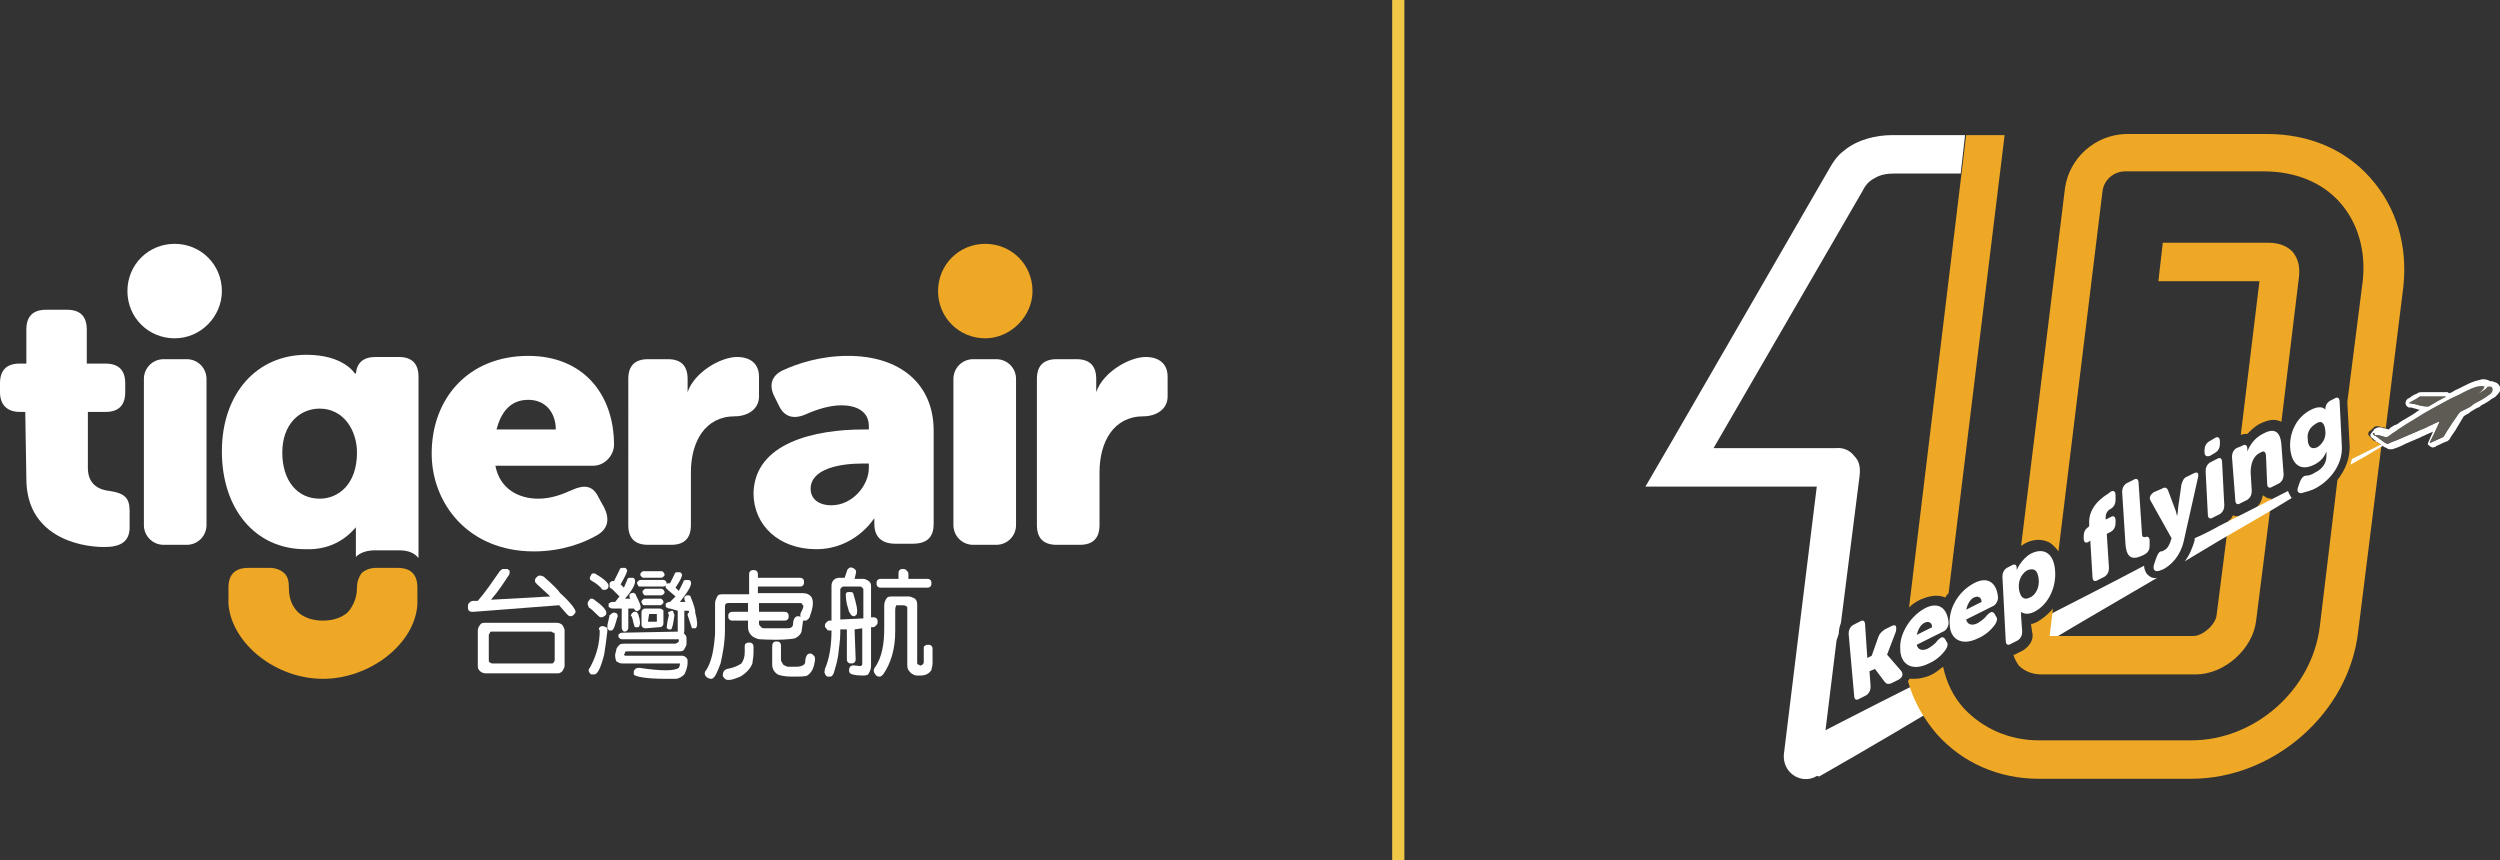 <?xml version="1.0" encoding="utf-8"?>
<!-- Generator: Adobe Illustrator 27.0.0, SVG Export Plug-In . SVG Version: 6.00 Build 0)  -->
<svg version="1.1" id="_圖層_2" xmlns="http://www.w3.org/2000/svg" xmlns:xlink="http://www.w3.org/1999/xlink" x="0px" y="0px"
	 viewBox="0 0 227.6 78.3" style="enable-background:new 0 0 227.6 78.3;" xml:space="preserve">
<rect x="0" y="0" width="227.6" height="78.3" fill="#333333" stroke="none"/>
<style type="text/css">
	.st0{fill:none;stroke:#F1C746;stroke-width:1.11;stroke-miterlimit:10;}
	.st1{fill:#FFFFFF;}
	.st2{fill:#EEA825;}
	.st3{fill:#5D5B54;}
</style>
<g id="_圖層_3">
	<g>
		<line class="st0" x1="127.3" y1="0" x2="127.3" y2="78.3"/>
		<g>
			<path class="st1" d="M99.8,35.7c0.6-1.8,3-3.2,4.5-3.2c1.2,0,2,0.6,2,1.8v1.8c0,1.2-1.1,1.8-2.2,1.8c-2.7,0-4,2.3-4,5.1v4.8
				c0,1.2-0.6,1.8-1.8,1.8h-2.1c-1.2,0-1.8-0.6-1.8-1.8V34.5c0-1.2,0.6-1.8,1.8-1.8H98c1.2,0,1.8,0.6,1.8,1.8L99.8,35.7L99.8,35.7z"
				/>
			<path class="st1" d="M62.6,35.7c0.6-1.8,3-3.2,4.5-3.2c1.2,0,2,0.6,2,1.8v1.8c0,1.2-1.1,1.8-2.2,1.8c-2.7,0-4,2.3-4,5.1v4.8
				c0,1.2-0.6,1.8-1.8,1.8H59c-1.2,0-1.8-0.6-1.8-1.8V34.5c0-1.2,0.6-1.8,1.8-1.8h1.8c1.2,0,1.8,0.6,1.8,1.8L62.6,35.7L62.6,35.7z"
				/>
			<path class="st2" d="M89.7,30.8c-2.4,0-4.3-1.9-4.3-4.3c0-2.4,1.9-4.3,4.3-4.3c2.4,0,4.3,1.9,4.3,4.3C94,28.8,92,30.8,89.7,30.8"
				/>
			<path class="st1" d="M15.9,30.8c-2.4,0-4.3-1.9-4.3-4.3c0-2.4,1.9-4.3,4.3-4.3c2.4,0,4.3,1.9,4.3,4.3
				C20.2,28.8,18.3,30.8,15.9,30.8"/>
			<path class="st1" d="M75.7,46c1.9,0,3.4-1.8,3.4-3.4v-0.4h-0.6c-2.1,0-4.7,0.5-4.7,2.3C73.8,45.4,74.5,46,75.7,46 M78.6,39.1h0.5
				v-0.3c0-1.4-1.2-1.9-2.5-1.9c-1.1,0-2.3,0.4-3.2,0.8c-1.1,0.5-2,0.3-2.5-0.8l-0.4-0.8c-0.5-1-0.3-1.9,0.8-2.4
				c1.3-0.6,3.4-1.3,5.9-1.3c4.8,0,7.8,2.6,7.8,6.8v8.5c0,1.2-0.6,1.8-1.9,1.8h-1.6c-1.2,0-1.9-0.6-1.9-1.8v-0.1c0-0.2,0-0.4,0-0.4
				l-0.1,0.1c0,0-1.7,2.7-5.2,2.7c-3.4,0-5.7-2.2-5.7-5.1C68.7,40.3,74.2,39.1,78.6,39.1"/>
			<path class="st1" d="M2.3,37.5H1.8c-1.1,0-1.8-0.6-1.8-1.8v-0.8c0-1.2,0.6-1.8,1.8-1.8h0.6V30c0-1.2,0.6-1.8,1.8-1.8h1.9
				c1.2,0,1.8,0.6,1.8,1.8v3.1h1.7c1.2,0,1.8,0.6,1.8,1.8v0.8c0,1.2-0.6,1.8-1.8,1.8H8v5.1c0,1.5,1,2,2,2.1c1.3,0.2,1.8,0.6,1.8,1.8
				v1.5c0,1.3-0.8,1.8-2.3,1.8c-2.5,0-7.1-1.1-7.1-6.2L2.3,37.5L2.3,37.5z"/>
			<path class="st1" d="M14.9,32.7H17c1,0,1.8,0.8,1.8,1.8v13.3c0,1-0.8,1.8-1.8,1.8h-2.1c-1,0-1.8-0.8-1.8-1.8V34.5
				C13.1,33.5,13.9,32.7,14.9,32.7z"/>
			<path class="st1" d="M88.6,32.7h2.1c1,0,1.8,0.8,1.8,1.8v13.3c0,1-0.8,1.8-1.8,1.8h-2.1c-1,0-1.8-0.8-1.8-1.8V34.5
				C86.8,33.5,87.6,32.7,88.6,32.7z"/>
			<path class="st1" d="M50.6,39.1c0-1.5-0.9-2.7-2.5-2.7c-1.7,0-2.5,1.2-2.9,2.7H50.6L50.6,39.1z M48.1,32.4c5,0,7.8,3.5,7.8,8.1
				c0,0.9-0.8,1.9-1.9,1.9h-8.9c0.4,2.1,2.1,3,3.9,3c1.2,0,2.2-0.4,3.1-0.8c1.1-0.5,1.9-0.4,2.4,0.7l0.5,0.9c0.5,1,0.4,1.9-0.6,2.5
				c-1.2,0.7-3.2,1.5-5.8,1.5c-6,0-9.3-4.4-9.3-8.9C39.3,36.2,42.7,32.4,48.1,32.4"/>
			<path class="st1" d="M29.1,45.4c-2,0-3.4-1.6-3.4-4.2c0-2.6,1.6-4,3.4-4c2.2,0,3.4,2,3.4,4C32.5,44.1,30.8,45.4,29.1,45.4
				 M32.4,48L32.4,48L32.4,48c0,0.8,0,1.8,0,2.7c0.4-0.4,1-0.6,1.8-0.6h2.1c0.8,0,1.4,0.2,1.8,0.7V34.3c0-1.2-0.6-1.8-1.8-1.8h-2.1
				c-1.1,0-1.7,0.5-1.8,1.5V34h-0.1c0,0-1-1.7-4.4-1.7c-4.5,0-7.7,3.5-7.7,8.8c0,5.2,3,8.9,7.6,8.9C30.4,50.1,31.8,48.7,32.4,48"/>
			<path class="st2" d="M38,54.1v-0.6c0-1.2-0.6-1.8-1.8-1.8h-2c-0.5,0-1,0.2-1.3,0.5c-0.2,0.3-0.4,0.7-0.4,1.3
				c0,1.1-0.5,1.9-0.9,2.3c-0.5,0.4-1.2,0.7-2.2,0.7c-1,0-1.7-0.3-2.2-0.7c-0.4-0.4-0.9-1-0.9-2.3c0-0.6-0.1-1-0.4-1.3
				c-0.3-0.3-0.8-0.5-1.3-0.5h-2c-1.2,0-1.8,0.6-1.8,1.8v0.7c0,0.1,0,0.1,0,0.8c0.3,3.6,4.3,6.8,8.6,6.8l0,0c4.3,0,8.4-3.2,8.6-6.8
				C38,54.9,38,54.5,38,54.1"/>
			<path class="st1" d="M44.8,57.5c-0.1,0-0.2,0-0.2,0.1c0,0.1-0.1,0.1-0.1,0.2v2.3c0,0.1,0,0.2,0.1,0.2c0,0,0.1,0.1,0.2,0.1h5.4
				c0.1,0,0.2,0,0.2-0.1c0.1-0.1,0.1-0.2,0.1-0.2v-2.3c0-0.1,0-0.2-0.1-0.2c-0.1,0-0.2-0.1-0.2-0.1L44.8,57.5L44.8,57.5z M44.2,61.3
				c-0.2,0-0.4-0.1-0.5-0.2c-0.2-0.2-0.2-0.3-0.2-0.5v-3.2c0-0.2,0.1-0.4,0.2-0.5c0.1-0.2,0.3-0.2,0.5-0.2h6.5
				c0.2,0,0.4,0.1,0.5,0.2c0.1,0.2,0.2,0.3,0.2,0.5v3.2c0,0.2-0.1,0.3-0.2,0.5c-0.2,0.2-0.3,0.2-0.5,0.2H44.2z M43.1,55.7
				c-0.2,0-0.3,0-0.4-0.1c-0.1-0.1-0.1-0.2-0.1-0.3c0-0.2,0-0.3,0.1-0.4c0.1-0.1,0.2-0.2,0.4-0.2h0.4c0.7-0.8,1.3-1.7,2-2.7
				c0.1-0.1,0.2-0.2,0.3-0.2c0.1,0,0.2,0,0.4,0c0.1,0.1,0.2,0.1,0.2,0.2c0,0.1,0,0.3-0.1,0.4c-0.4,0.6-0.9,1.4-1.6,2.2l5.4-0.3
				l-1.2-1.1c-0.1-0.1-0.2-0.2-0.2-0.3c0-0.1,0-0.2,0.1-0.3c0.1-0.1,0.2-0.2,0.3-0.2c0.1,0,0.2,0,0.4,0.1c0.8,0.7,1.3,1.2,1.5,1.5
				c1,0.9,1.4,1.5,1.4,1.7c0,0.1-0.1,0.2-0.2,0.3c-0.1,0.1-0.2,0.1-0.3,0.1c-0.1,0-0.2-0.1-0.3-0.2l-0.7-0.8L43.1,55.7L43.1,55.7z"
				/>
			<path class="st1" d="M62.7,55.8c0-0.1,0.1-0.1,0.2-0.2c0.1,0,0.2,0,0.2,0c0.1,0,0.1,0.1,0.2,0.2c0.2,0.7,0.2,1.2,0.1,1.3
				c0,0.1-0.1,0.1-0.2,0.1c-0.1,0-0.2,0-0.2,0l0,0L62.6,56C62.6,55.9,62.6,55.8,62.7,55.8 M60.9,55.7c0.1,0,0.2-0.1,0.2-0.1
				c0.1,0,0.2,0,0.2,0.1s0.1,0.2,0.1,0.3c-0.1,0.8-0.2,1.2-0.3,1.3c-0.1,0-0.2,0-0.2,0c-0.1,0-0.1-0.1-0.2-0.1v0c0,0,0-0.5,0.2-1.2
				C60.8,55.8,60.8,55.7,60.9,55.7 M61,55.4c-0.1,0-0.2,0-0.3-0.1c-0.1,0-0.1-0.1-0.1-0.2c0-0.1,0-0.2,0.1-0.2
				c0.1-0.1,0.2-0.1,0.3-0.1H61l0.5-0.5l-0.7-0.6c-0.1-0.1-0.2-0.2-0.2-0.2c0-0.1,0-0.2,0-0.2c0-0.1,0.1-0.1,0.2-0.2
				c0.1,0,0.2,0,0.2,0l0.4-0.8c0-0.1,0.1-0.2,0.2-0.2c0.1,0,0.2,0,0.3,0c0.1,0,0.1,0.1,0.2,0.2c0,0.2-0.2,0.6-0.6,1.2l0.3,0.3
				l0.4-0.8c0-0.1,0.1-0.2,0.2-0.2c0.1,0,0.2,0,0.3,0c0.1,0,0.2,0.1,0.2,0.2c0.1,0.3-0.3,0.9-1,1.8l0.5,0c-0.1-0.2-0.1-0.3-0.1-0.4
				c0-0.1,0.1-0.1,0.2-0.2c0.1,0,0.2,0,0.2,0c0.1,0,0.2,0.1,0.2,0.2l0,0c0.3,0.7,0.4,1.2,0.4,1.3c0,0.1-0.1,0.1-0.2,0.2
				c-0.1,0-0.2,0-0.2,0c-0.1,0-0.2-0.2-0.2-0.3l-0.4,0v1.8c0,0.1,0,0.2-0.1,0.3c-0.1,0.1-0.2,0.1-0.2,0.1s-0.2,0-0.2-0.1
				c-0.1-0.1-0.1-0.2-0.1-0.3v-1.8L61,55.4L61,55.4z M59.1,55.9L59.1,55.9L59.1,55.9L59,56.5l0,0.1l0.1,0h0.6l0.1,0l0-0.1V56l0-0.1
				l-0.1,0H59.1z M60.1,54.5c0.1,0,0.1,0,0.2,0.1c0,0,0.1,0.1,0.1,0.2c0,0.1,0,0.1-0.1,0.2c0,0-0.1,0.1-0.2,0.1h-1.4
				c-0.1,0-0.2,0-0.2-0.1c0,0-0.1-0.1-0.1-0.2c0-0.1,0-0.1,0.1-0.2c0,0,0.1-0.1,0.2-0.1C58.8,54.5,60.1,54.5,60.1,54.5z M60.2,53.6
				c0.1,0,0.1,0,0.2,0.1c0,0,0.1,0.1,0.1,0.2c0,0.1,0,0.1-0.1,0.2c0,0-0.1,0.1-0.2,0.1h-1.4c-0.1,0-0.2,0-0.2-0.1
				c0,0-0.1-0.1-0.1-0.2c0-0.1,0-0.1,0.1-0.2c0,0,0.1-0.1,0.2-0.1C58.8,53.6,60.2,53.6,60.2,53.6z M58.8,57.2c-0.1,0-0.2,0-0.3-0.1
				c-0.1-0.1-0.1-0.2-0.1-0.3v-1c0-0.1,0-0.2,0.1-0.3c0.1-0.1,0.2-0.1,0.3-0.1H60c0.1,0,0.2,0,0.3,0.1c0.1,0,0.1,0.1,0.1,0.2v1
				c0,0.1,0,0.2-0.1,0.3c-0.1,0.1-0.2,0.1-0.3,0.1L58.8,57.2L58.8,57.2z M60.2,52c0.1,0,0.1,0,0.2,0.1c0,0,0.1,0.1,0.1,0.2
				c0,0.1,0,0.1-0.1,0.2c0,0-0.1,0.1-0.2,0.1h-1.6c-0.1,0-0.1,0-0.2-0.1s-0.1-0.1-0.1-0.2c0-0.1,0-0.1,0.1-0.2s0.1-0.1,0.2-0.1
				C58.6,52,60.2,52,60.2,52z M60.4,52.8c0.1,0,0.1,0,0.2,0.1c0,0,0.1,0.1,0.1,0.2c0,0.1,0,0.1-0.1,0.2c0,0-0.1,0.1-0.2,0.1h-2.1
				c-0.1,0-0.2,0-0.2-0.1c0,0-0.1-0.1-0.1-0.2c0-0.1,0-0.1,0.1-0.2c0,0,0.1-0.1,0.2-0.1L60.4,52.8L60.4,52.8z M57.5,55.9
				c0-0.1,0.1-0.1,0.2-0.2c0.1,0,0.2,0,0.2,0c0.1,0,0.1,0.1,0.2,0.2c0.2,0.6,0.2,0.9,0.1,1.1c0,0.1-0.1,0.1-0.2,0.1
				c-0.1,0-0.2,0-0.2,0c0,0-0.1-0.2-0.2-0.7l-0.1-0.3C57.4,56.1,57.4,56,57.5,55.9 M61.9,57.5c0.2,0,0.3,0.1,0.4,0.2
				s0.2,0.2,0.2,0.4v0.5c0,0.2-0.1,0.3-0.2,0.5c-0.1,0.2-0.3,0.2-0.5,0.2h-4.7c-0.1,0-0.2,0-0.2,0.1c0,0.1-0.1,0.2-0.1,0.2v-0.1
				l0,0.1l0.1,0.1h5.2c0.2,0,0.3,0.1,0.4,0.2c0.1,0.1,0.1,0.2,0.1,0.4c0,0.5-0.2,0.9-0.3,1.1c-0.2,0.2-0.5,0.4-0.8,0.4l-0.9,0
				c-1.8,0-2.8-0.2-2.9-0.4c0-0.1,0-0.2,0-0.3c0.1-0.2,0.2-0.3,0.5-0.3c2,0.3,3.2,0.3,3.6,0c0,0,0.1-0.2,0.1-0.3l0-0.1l-0.1,0h-5.2
				c-0.2,0-0.3-0.1-0.5-0.2C56,59.9,56,59.7,56,59.6l0.1-0.4c0-0.2,0.2-0.4,0.3-0.5c0.1-0.1,0.3-0.1,0.5-0.1h4.6l0.2-0.1l0.1-0.1
				v-0.1l0-0.1l-0.1,0h-5c-0.1,0-0.2,0-0.3-0.1c-0.1-0.1-0.1-0.1-0.1-0.2c0-0.1,0-0.2,0.1-0.2c0.1-0.1,0.2-0.1,0.3-0.1L61.9,57.5
				L61.9,57.5z M55.8,55.4c-0.1,0-0.2,0-0.3-0.1c-0.1,0-0.1-0.1-0.1-0.2c0-0.1,0-0.2,0.1-0.2c0.1-0.1,0.2-0.1,0.3-0.1H56l0.4-0.5
				c-0.2-0.2-0.5-0.5-0.7-0.7c-0.1,0-0.2-0.1-0.2-0.2c0-0.1,0-0.2,0-0.3c0-0.1,0.1-0.1,0.2-0.2c0.1,0,0.2,0,0.2,0l0.5-1
				c0-0.1,0.1-0.2,0.2-0.2c0.1,0,0.2,0,0.3,0c0.1,0,0.1,0.1,0.2,0.2c0,0.2-0.2,0.6-0.6,1.3l0.3,0.3l0.3-0.7c0-0.1,0.1-0.2,0.2-0.2
				c0.1,0,0.2,0,0.3,0c0.1,0,0.2,0.1,0.2,0.2c0.1,0.3-0.2,0.9-0.9,1.7l0.5,0c-0.1-0.1-0.1-0.2-0.1-0.3c0-0.1,0.1-0.2,0.2-0.2
				c0.1,0,0.2-0.1,0.2,0c0.1,0,0.2,0.1,0.2,0.2c0.3,0.6,0.5,1,0.4,1.2c0,0.1-0.1,0.1-0.2,0.2s-0.2,0-0.2,0c-0.1,0-0.1-0.1-0.2-0.2v0
				l-0.5,0v1.7c0,0.1,0,0.2-0.1,0.3c-0.1,0.1-0.2,0.1-0.2,0.1s-0.2,0-0.2-0.1c-0.1-0.1-0.1-0.2-0.1-0.3v-1.7
				C56.6,55.4,55.8,55.4,55.8,55.4z M55.8,55.8c0.1,0,0.1-0.1,0.2,0c0.1,0,0.2,0.1,0.2,0.1c0,0.1,0.1,0.2,0,0.3
				c-0.2,0.7-0.3,1.1-0.5,1.2c-0.1,0-0.2,0-0.2,0c-0.1,0-0.1-0.1-0.2-0.2c0-0.1,0-0.2,0-0.3l0.2-0.9C55.7,55.9,55.7,55.8,55.8,55.8
				 M53.7,52.7c0-0.1,0-0.2,0.1-0.3c0-0.1,0.1-0.2,0.2-0.2c0.1,0,0.2,0,0.3,0.1c0.7,0.4,1.1,0.8,1.1,1c0,0.1,0,0.2-0.1,0.3
				c-0.1,0.1-0.2,0.1-0.3,0.1s-0.2,0-0.3-0.2c-0.3-0.3-0.6-0.5-0.8-0.6C53.8,52.8,53.7,52.8,53.7,52.7 M53.5,55c0-0.1,0-0.2,0.1-0.3
				c0.1-0.1,0.1-0.2,0.2-0.2c0.1,0,0.2,0,0.3,0.1c0.7,0.5,1.1,0.9,1.1,1.2c0,0.1,0,0.2-0.2,0.3c-0.1,0.1-0.2,0.1-0.3,0.1
				s-0.2-0.1-0.3-0.2c-0.3-0.3-0.6-0.6-0.8-0.7C53.6,55.2,53.5,55.1,53.5,55 M54.6,57.1c0.1-0.1,0.2-0.1,0.3-0.1
				c0.1,0,0.2,0.1,0.3,0.1c0.1,0.1,0.1,0.2,0.1,0.3c-0.1,0.9-0.2,1.6-0.3,2.2c-0.3,1.2-0.6,1.8-0.9,1.8c-0.1,0-0.2,0-0.3,0
				c-0.2-0.2-0.3-0.4-0.1-0.6c0.6-1.1,0.9-2.2,0.9-3.4C54.5,57.3,54.5,57.2,54.6,57.1"/>
			<path class="st1" d="M70.4,58.5c0.1-0.1,0.2-0.1,0.3-0.1c0.1,0,0.2,0,0.3,0.1c0.1,0.1,0.1,0.2,0.1,0.4v1.2c0,0.1,0.1,0.2,0.2,0.4
				c0.1,0.1,0.2,0.1,0.4,0.2h0.8c0.5,0,0.8-0.2,0.8-0.4c0-0.3,0.1-0.6,0.2-0.7c0.1-0.1,0.2-0.1,0.3-0.1c0.1,0,0.2,0.1,0.3,0.2
				c0.1,0.1,0.1,0.2,0.1,0.4l-0.1,0.5c-0.1,0.4-0.3,0.7-0.6,0.9c-0.2,0.1-0.7,0.1-1.4,0.1c-0.6,0-1.1-0.1-1.3-0.2
				c-0.3-0.2-0.5-0.5-0.5-0.9v-1.5C70.3,58.8,70.3,58.6,70.4,58.5 M67.9,58.6c0.1-0.1,0.2-0.1,0.3-0.1c0.1,0,0.2,0,0.3,0.1
				c0.1,0.1,0.1,0.2,0.1,0.4v0.4c0,0.5-0.1,0.8-0.1,1c-0.2,0.5-0.6,0.9-1.1,1.2c-0.7,0.3-1.2,0.4-1.4,0.2c-0.1-0.1-0.2-0.2-0.2-0.3
				c0-0.3,0.1-0.5,0.4-0.6c0.6-0.1,1-0.3,1.3-0.5c0.2-0.3,0.3-0.6,0.3-1v-0.4C67.8,58.8,67.8,58.6,67.9,58.6 M69.1,56.8
				c0,0.1,0.1,0.2,0.2,0.3c0.1,0.1,0.2,0.1,0.3,0.1h2.1c0.4,0,0.5-0.2,0.5-0.4c0-0.3,0.1-0.5,0.2-0.6c0.1-0.1,0.2-0.1,0.3-0.1
				c0.1,0,0.2,0.1,0.3,0.1c0.1,0.1,0.1,0.2,0.1,0.4L73,57.3c0,0.3-0.2,0.6-0.6,0.8c-0.3,0.1-1.4,0.2-3.2,0.1c-0.2,0-0.4-0.1-0.6-0.2
				c-0.3-0.2-0.5-0.5-0.5-0.9v-0.6h-1.4c-0.1,0-0.2,0-0.3-0.1c-0.1-0.1-0.1-0.2-0.1-0.3c0-0.1,0-0.2,0.1-0.3
				c0.1-0.1,0.2-0.1,0.3-0.1h1.4v-0.8h-1.8c-0.2,0-0.3,0.1-0.3,0.3v2.1c0,1.2-0.2,2.2-0.4,3.1c-0.3,0.8-0.5,1.3-0.8,1.4
				c-0.1,0-0.2,0-0.4-0.1c-0.3-0.2-0.3-0.5-0.1-0.7c0.5-0.8,0.7-1.9,0.8-3.3v-2.8c0-0.2,0.1-0.4,0.2-0.6c0.1-0.2,0.3-0.2,0.6-0.2
				h2.3v-1.7c0-0.2,0-0.3,0.1-0.4c0.1-0.1,0.2-0.1,0.3-0.1c0.1,0,0.2,0,0.3,0.1c0.1,0.1,0.1,0.2,0.1,0.4v0.2h3.8
				c0.1,0,0.2,0,0.3,0.1c0.1,0.1,0.1,0.2,0.1,0.3c0,0.1,0,0.2-0.1,0.3c-0.1,0.1-0.2,0.1-0.3,0.1h-3.8V54h4.1c0.3,0,0.6,0.1,0.8,0.4
				c0.2,0.4,0.1,1-0.2,1.8c-0.1,0.2-0.2,0.2-0.3,0.3c-0.1,0-0.2,0-0.3,0c-0.2-0.2-0.3-0.4-0.2-0.7c0.2-0.4,0.3-0.6,0.2-0.7
				c-0.1-0.1-0.1-0.2-0.2-0.2h-3.8v0.8h2.3c0.1,0,0.2,0,0.3,0.1c0.1,0.1,0.1,0.2,0.1,0.3s0,0.2-0.1,0.3c-0.1,0.1-0.2,0.1-0.3,0.1
				h-2.3L69.1,56.8L69.1,56.8z"/>
			<path class="st1" d="M81.8,52.2c0-0.1,0-0.2,0.1-0.3c0.1-0.1,0.2-0.1,0.3-0.1c0.1,0,0.2,0,0.3,0.1c0.1,0.1,0.2,0.2,0.2,0.3v0.5
				h1.7c0.1,0,0.2,0,0.3,0.1c0.1,0.1,0.1,0.2,0.1,0.3c0,0.1,0,0.2-0.1,0.3c-0.1,0.1-0.2,0.1-0.3,0.1h-4.2c-0.1,0-0.2,0-0.3-0.1
				s-0.1-0.2-0.1-0.3s0-0.2,0.1-0.3c0.1-0.1,0.2-0.1,0.3-0.1h1.6L81.8,52.2L81.8,52.2z M81.5,55.5v2c0,1.6-0.4,2.9-1.1,3.9
				c-0.1,0.1-0.2,0.2-0.3,0.2c-0.1,0-0.3,0-0.4-0.2c-0.2-0.2-0.2-0.5,0-0.7c0.6-0.9,0.8-2.1,0.8-3.5v-2.1c0-0.2,0.1-0.5,0.2-0.6
				c0.1-0.2,0.3-0.2,0.7-0.2h1.3c0.2,0,0.4,0.1,0.6,0.2c0.2,0.2,0.2,0.4,0.2,0.6v5.2c0,0.1,0,0.2,0.1,0.2c0.1,0,0.1,0.1,0.2,0.1
				l0.2-0.1c0.1-0.1,0.1-0.2,0.1-0.2v-1.2c0-0.2,0-0.3,0.1-0.3c0.1-0.1,0.2-0.1,0.3-0.1s0.2,0,0.3,0.1c0.1,0.1,0.1,0.2,0.1,0.3v1.3
				c0,0.2-0.1,0.5-0.1,0.6c-0.2,0.3-0.5,0.5-1,0.5h-0.3c-0.3,0-0.6-0.2-0.8-0.5c-0.1-0.2-0.1-0.3-0.1-0.5v-5.1c0-0.1,0-0.2-0.1-0.2
				c-0.1-0.1-0.2-0.1-0.3-0.1h-0.6C81.6,55.1,81.5,55.3,81.5,55.5 M77,54.1c0-0.1,0.1-0.2,0.2-0.2c0.1,0,0.2,0,0.3,0
				c0.1,0,0.2,0.1,0.2,0.2c0.3,1,0.4,1.5,0.3,1.8C78,56,77.9,56,77.8,56.1c-0.1,0-0.2,0-0.3-0.1c-0.1-0.1-0.1-0.2-0.2-0.3L77.1,55
				C77,54.5,77,54.2,77,54.1 M78.6,56.3v-2.6c0-0.1,0-0.1-0.1-0.2s-0.1-0.1-0.2-0.1h-1.5c-0.1,0-0.1,0-0.2,0.1s-0.1,0.1-0.1,0.2v2.7
				L78.6,56.3L78.6,56.3z M77.9,60c0,0.1,0,0.2-0.1,0.3c-0.1,0.1-0.2,0.1-0.3,0.1c-0.1,0-0.2,0-0.3-0.1c-0.1-0.1-0.1-0.2-0.1-0.3
				v-2.7l-0.6,0v0.3c0,0.6-0.1,1.3-0.2,2.1c-0.1,0.7-0.3,1.2-0.4,1.6c-0.1,0.2-0.2,0.3-0.3,0.3c-0.1,0-0.2,0-0.3,0
				c-0.1-0.1-0.2-0.2-0.2-0.3c-0.1-0.1,0-0.2,0-0.4c0.4-0.9,0.6-2.1,0.6-3.5h-0.1c-0.2,0-0.3,0-0.3-0.1c-0.1-0.1-0.2-0.2-0.2-0.3
				c0-0.1,0-0.2,0.1-0.3c0.1-0.1,0.2-0.2,0.3-0.2h0.2v-3.2c0-0.2,0.1-0.4,0.2-0.5s0.3-0.2,0.5-0.2h0.5l0.2-0.6
				c0-0.1,0.1-0.2,0.2-0.3c0.1,0,0.2-0.1,0.3,0c0.1,0,0.2,0.1,0.3,0.2c0.1,0.1,0,0.4-0.1,0.8h0.8c0.2,0,0.3,0.1,0.5,0.2
				c0.2,0.2,0.2,0.3,0.2,0.5v2.8h0.2c0.1,0,0.2,0,0.3,0.1c0.1,0.1,0.1,0.2,0.1,0.3c0,0.1,0,0.2-0.1,0.3c-0.1,0.1-0.2,0.2-0.3,0.2
				l-0.2,0v3.5c0,0.3-0.1,0.5-0.2,0.7c-0.1,0.2-0.3,0.2-0.6,0.2c-0.6,0-1-0.1-1.1-0.2c-0.1-0.1-0.1-0.2-0.1-0.3
				c0-0.3,0.2-0.5,0.6-0.4c0.3,0,0.4,0.1,0.5,0c0.1,0,0.1-0.1,0.1-0.2v-3.2l-0.7,0.1L77.9,60L77.9,60z"/>
		</g>
		<g>
			<g>
				<path class="st1" d="M227.2,34.8C227.2,34.8,227.1,34.8,227.2,34.8l-0.1,0c-0.1-0.1-0.3-0.1-0.4-0.1c-0.1,0-0.1-0.1-0.2-0.1
					c-0.3-0.1-0.5-0.1-0.8,0c-0.5,0.1-0.9,0.3-1.3,0.5l-0.6,0.3c-0.3,0.1-0.5,0.3-0.8,0.4c-0.1,0-0.1-0.1-0.2-0.1h0c0,0-0.1,0-0.1,0
					h-0.3c-0.6,0-1.3,0-1.9,0c-0.1,0-0.3,0-0.4,0.1c-0.2,0.1-0.5,0.2-0.7,0.4l-0.2,0.1c-0.1,0.1-0.2,0.2-0.2,0.4v0
					c0,0.2,0.1,0.3,0.3,0.4l0.2,0c0.1,0,0.3,0.1,0.4,0.1l0.3,0.1c0,0,0.1,0,0.1,0c-0.1,0.1-0.2,0.1-0.3,0.2
					c-0.4,0.3-0.8,0.5-1.3,0.8l-0.3,0.2c-0.1,0.1-0.3,0.2-0.4,0.2c-0.1,0.1-0.2,0.1-0.3,0.2c0,0-0.1,0-0.1,0.1c0,0-0.1,0-0.1,0.1
					c-0.1,0-0.3-0.1-0.4-0.1c-0.1,0-0.3-0.1-0.4-0.1c-0.1,0-0.3,0-0.4,0.1c-0.1,0-0.2,0.1-0.2,0.2c0,0-0.1,0-0.1,0.1
					c-0.1,0.1-0.2,0.2-0.2,0.3s0.1,0.3,0.2,0.3l0.1,0.1c0.1,0.1,0.2,0.1,0.2,0.2l0.2,0.1c0.3,0.2,0.5,0.4,0.8,0.5
					c0.1,0.1,0.2,0.1,0.3,0.1c0.1,0,0.1,0,0.2,0c0.3-0.1,0.6-0.2,0.8-0.3l0.4-0.2c0.5-0.2,0.9-0.4,1.4-0.6c0.1-0.1,0.3-0.1,0.4-0.2
					c0.2-0.1,0.5-0.2,0.7-0.3c0,0,0,0,0,0l-0.4,0.9c-0.1,0.2-0.1,0.3,0.1,0.4c0.1,0.1,0.3,0.2,0.4,0.1h0c0,0,0.1,0,0.1,0l0.1-0.1
					c0.3-0.1,0.6-0.3,0.9-0.4c0.1,0,0.2-0.1,0.3-0.2c0.2-0.4,0.5-0.7,0.7-1.1c0.2-0.3,0.4-0.7,0.6-1c0.1-0.1,0.2-0.1,0.3-0.2
					c0.1,0,0.2-0.1,0.3-0.2c0.2-0.1,0.3-0.2,0.5-0.3l0.2-0.1c0.1,0,0.2-0.1,0.3-0.2c0.2-0.1,0.4-0.2,0.7-0.4
					c0.2-0.2,0.5-0.3,0.6-0.4c0.1-0.1,0.3-0.3,0.4-0.5C227.7,35.4,227.6,35,227.2,34.8L227.2,34.8z"/>
				<g>
					<path class="st3" d="M216,39.5c0.1,0.1,0.2,0.2,0.3,0.2c0.3,0.2,0.6,0.5,1,0.7c0,0,0.1,0,0.1,0c0.4-0.2,0.8-0.3,1.2-0.5
						c0.5-0.2,0.9-0.4,1.4-0.6c0.4-0.2,0.8-0.3,1.1-0.5c0.3-0.1,0.6-0.3,0.9-0.4c0,0,0.1,0,0.1,0c-0.3,0.7-0.6,1.3-0.9,1.9
						c0.1,0,0.1,0,0.1,0c0.4-0.2,0.7-0.3,1.1-0.5c0,0,0.1-0.1,0.1-0.1c0.4-0.7,0.9-1.4,1.3-2.1c0,0,0.1-0.1,0.1-0.1
						c0.2-0.1,0.4-0.2,0.6-0.3s0.4-0.2,0.6-0.4c0.3-0.2,0.6-0.3,0.9-0.5c0.2-0.1,0.4-0.3,0.6-0.4c0.1-0.1,0.2-0.2,0.2-0.3
						c0.1-0.2,0-0.3-0.1-0.4c0,0-0.1,0-0.1,0c-0.1,0-0.2,0-0.2,0.1c-0.2,0.2-0.4,0.3-0.7,0.5c-0.1,0-0.2,0.1-0.2,0.1
						c0.2-0.2,0.5-0.4,0.6-0.7c-0.2-0.1-0.4,0-0.6,0c-0.4,0.1-0.8,0.3-1.2,0.5c-0.5,0.3-1.1,0.5-1.6,0.8c-0.9,0.5-1.9,1-2.8,1.6
						c-0.5,0.3-1,0.6-1.6,1c-0.2,0.2-0.5,0.3-0.7,0.5c-0.1,0.1-0.2,0.1-0.3,0.2c-0.1,0-0.1,0-0.2,0c-0.3-0.1-0.6-0.2-0.9-0.2
						c0,0-0.1,0-0.1,0C216.2,39.3,216.1,39.4,216,39.5L216,39.5z"/>
					<path class="st3" d="M219.3,36.7c0.2,0,0.4,0.1,0.6,0.1c0.3,0.1,0.7,0.2,1,0.2c0.1,0,0.1,0,0.2,0c0.5-0.3,1-0.6,1.6-0.9
						c0,0,0,0,0.1,0c-0.1,0-0.1,0-0.1,0c-0.8,0-1.5,0-2.2,0c-0.1,0-0.1,0-0.2,0C219.9,36.4,219.6,36.5,219.3,36.7
						C219.3,36.7,219.3,36.7,219.3,36.7L219.3,36.7z"/>
				</g>
			</g>
			<g>
				<path class="st1" d="M195.5,52.3c-0.1-0.1-0.3-0.4-0.3-0.8c-3,1.6-6,3.1-8.9,4.6c-0.1,0.1-0.2,0.2-0.3,0.2
					c0.1,0.8,0.2,1.5,0.2,2.3c3.3-2,6.8-4,10.2-6C196,52.7,195.7,52.5,195.5,52.3L195.5,52.3z"/>
				<path class="st1" d="M164.8,67.2c0,0-1.9,2.4,0.8,3.5c0,0,4.6-2.6,11.1-6.5c-0.5-0.9-0.8-1.5-1.3-2.4
					C169.2,64.9,164.8,67.2,164.8,67.2z"/>
				<path class="st2" d="M184.2,59.2l-0.6,0.3c-0.1,0.1-0.2,0.1-0.3,0.1c0.1,0.4,0.3,0.7,0.5,1c0.5,0.5,1.2,0.8,2.1,0.8h14
					c2.6,0,5.2-2.3,5.5-4.9l1.4-11.1c-0.3,0-0.5-0.1-0.6-0.2c-0.1,0-0.1-0.1-0.2-0.1c-0.1,0.6-0.4,1.1-1,1.4l-0.6,0.3
					c-0.3,0.1-0.5,0.2-0.7,0.2c-0.1,0-0.3,0-0.4-0.1c-0.1,0.2-0.2,0.4-0.4,0.5l-1.1,8.6c-0.1,0.9-1.3,1.9-2.1,1.9h-13.1l0.3-2.5
					c-0.4,0.5-0.9,0.9-1.4,1.2c-0.2,0.1-0.4,0.2-0.6,0.2l0.1,0.7C185.2,58.2,184.8,58.8,184.2,59.2L184.2,59.2z"/>
				<path class="st2" d="M206.5,22.1l-9.6,0l-0.4,3.5l9.2,0l-1.7,14c0.2-0.1,0.4-0.1,0.6-0.1c0.3-0.3,0.7-0.7,1.1-0.9
					c0.8-0.4,1.4-0.5,2-0.2l1.6-13.2c0.1-1-0.1-1.7-0.6-2.3C208.2,22.4,207.5,22.1,206.5,22.1L206.5,22.1z"/>
				<path class="st2" d="M174.8,54.6L174.8,54.6c1.1-0.5,1.9-0.4,2.3-0.2c0.1-0.2,0.2-0.3,0.3-0.4l5.1-41.7l-3.5,0l-5.2,43
					C174.1,55,174.4,54.8,174.8,54.6L174.8,54.6z"/>
				<path class="st1" d="M208.6,45.3c-0.1-0.2-0.2-0.3-0.3-0.6c-2,1-4.1,2.1-6.3,3.2c-0.7,0.4-1.5,0.8-2.2,1.1l0,0.2
					c-0.2,0.7-0.5,1.4-0.9,1.9c1-0.6,2-1.2,3-1.8c2.4-1.4,4.7-2.7,6.8-4C208.7,45.4,208.6,45.3,208.6,45.3L208.6,45.3z"/>
				<path class="st1" d="M167.4,57.7c0-0.4,0.1-0.7,0.2-1l1.7-13.4c0.1-0.9-0.1-1.4-0.5-1.8c-0.3-0.4-0.9-0.8-1.7-0.7H156
					c0.4-0.7,12.8-22.1,13.5-23.3c0.3-0.6,0.6-1,1.2-1.3c0.5-0.3,1.1-0.4,1.7-0.4h6.1l0.4-3.5c0,0-6.6,0-6.6,0
					c-1.5,0-3.2,0.4-4.4,1.4c-0.7,0.5-1.1,1.2-1.5,1.9c-0.7,1.2-16.5,28.6-16.6,28.7h15.6c0,0-3,24.3-3,24.4
					c-0.1,1.6,1.4,2.6,2.7,2.1c0.2-0.1,0.4-0.2,0.6-0.3c0,0,0,0,0,0l1.5-12.2L167.4,57.7L167.4,57.7z"/>
				<path class="st2" d="M216.3,40.2l-0.2-0.1c-0.1,0-0.1-0.1-0.2-0.2l-0.1-0.1c-0.1-0.1-0.2-0.2-0.2-0.3c0-0.1,0.1-0.3,0.2-0.3
					c0,0,0.1,0,0.1-0.1c0.1-0.1,0.2-0.1,0.2-0.2c0.1-0.1,0.3-0.1,0.4-0.1c0.1,0,0.3,0.1,0.4,0.1c0.1,0,0.2,0,0.3,0.1l1.6-12.9
					c0.4-3.7-0.6-7.2-3-9.9c-2.3-2.6-5.6-4-9.4-4h-12.9c-2.8,0.1-5.1,2.2-5.5,4.9l-4,32.6c0.1-0.1,0.2-0.1,0.3-0.2
					c1.1-0.6,1.9-0.3,2.3-0.1c0.3,0.2,0.6,0.5,0.8,0.8l4-32.7c0.1-1.1,1-1.9,2.1-1.9h12.6c2.7,0,5.2,0.9,6.9,2.8
					c1.7,1.9,2.4,4.5,2.1,7.2l-1.4,11l0.2,3.8c0.1,1.3-0.4,2.4-1.1,3.3l-1.6,13.3c-0.7,5.8-5.9,10.4-11.7,10.4l-13.9,0
					c-2.7,0-5.1-1.1-6.8-2.9c-1-1.1-1.6-2.4-1.9-3.8c-0.3,0.2-0.6,0.5-1,0.7c-0.6,0.3-1.2,0.4-1.6,0.4c-0.2,0-0.3,0-0.5,0
					c0,0.1,0,0.1-0.1,0.2c0.5,1.8,1.4,3.4,2.6,4.8c2.3,2.6,5.6,4.1,9.3,4.1l13.9,0c7.5,0,14.4-6,15.2-13.5l2.1-16.8
					C216.8,40.5,216.5,40.3,216.3,40.2L216.3,40.2z"/>
				<path class="st1" d="M216.7,40.5c-0.8,0.4-1.6,0.8-2.6,1.3c0,0.2-0.1,0.3-0.1,0.5c1.1-0.6,2.1-1.2,2.9-1.7
					C216.9,40.5,216.8,40.5,216.7,40.5z"/>
				<g>
					<path class="st3" d="M216,39.5c0.1,0.1,0.2,0.2,0.3,0.2c0.3,0.2,0.6,0.5,1,0.7c0,0,0.1,0,0.1,0c0.4-0.2,0.8-0.3,1.2-0.5
						c0.5-0.2,0.9-0.4,1.4-0.6c0.4-0.2,0.8-0.3,1.1-0.5c0.3-0.1,0.6-0.3,0.9-0.4c0,0,0.1,0,0.1,0c-0.3,0.7-0.6,1.3-0.9,1.9
						c0.1,0,0.1,0,0.1,0c0.4-0.2,0.7-0.3,1.1-0.5c0,0,0.1-0.1,0.1-0.1c0.4-0.7,0.9-1.4,1.4-2.1c0,0,0.1-0.1,0.1-0.1
						c0.2-0.1,0.4-0.2,0.6-0.3s0.4-0.2,0.6-0.4c0.3-0.2,0.6-0.3,0.9-0.5c0.2-0.1,0.4-0.3,0.6-0.4c0.1-0.1,0.2-0.2,0.2-0.3
						c0.1-0.2,0-0.3-0.1-0.4c0,0-0.1,0-0.1,0c-0.1,0-0.2,0-0.2,0.1c-0.2,0.2-0.4,0.3-0.7,0.5c-0.1,0-0.2,0.1-0.2,0.1
						c0.2-0.2,0.5-0.4,0.6-0.7c-0.2-0.1-0.4,0-0.6,0c-0.4,0.1-0.8,0.3-1.2,0.5c-0.5,0.3-1.1,0.5-1.6,0.8c-0.9,0.5-1.9,1-2.8,1.6
						c-0.5,0.3-1,0.6-1.6,1c-0.2,0.2-0.5,0.3-0.7,0.5c-0.1,0.1-0.2,0.1-0.3,0.2c-0.1,0-0.1,0-0.2,0c-0.3-0.1-0.6-0.2-0.9-0.2
						c0,0-0.1,0-0.1,0C216.2,39.3,216.1,39.4,216,39.5L216,39.5z"/>
					<path class="st3" d="M219.3,36.7c0.2,0,0.4,0.1,0.6,0.1c0.3,0.1,0.7,0.2,1,0.2c0.1,0,0.1,0,0.2,0c0.5-0.3,1-0.6,1.6-0.9
						c0,0,0,0,0.1,0c-0.1,0-0.1,0-0.1,0c-0.8,0-1.5,0-2.2,0c-0.1,0-0.1,0-0.2,0C219.9,36.4,219.6,36.5,219.3,36.7
						C219.3,36.7,219.3,36.7,219.3,36.7L219.3,36.7z"/>
				</g>
				<g>
					<path class="st1" d="M168.3,57.7c0-0.3,0.1-0.6,0.4-0.8l0.6-0.3c0.3-0.2,0.5-0.1,0.5,0.3l0.2,3l0.4-0.2l0.6-1.7
						c0.1-0.3,0.3-0.5,0.6-0.7l0.6-0.3c0.4-0.2,0.5,0,0.4,0.5l-0.8,2.1v0l1.3,1.5c0.2,0.3,0.1,0.6-0.3,0.8l-0.6,0.3
						c-0.3,0.1-0.4,0.1-0.6-0.1l-0.9-1.2l-0.5,0.2l0.1,1.4c0,0.3-0.1,0.6-0.4,0.8l-0.6,0.3c-0.3,0.2-0.5,0.1-0.5-0.3L168.3,57.7
						L168.3,57.7z"/>
					<path class="st1" d="M175.2,55.4c1.3-0.7,2.1,0,2.2,1.3c0,0.3-0.2,0.7-0.5,0.8l-2.4,1.2c0.1,0.5,0.6,0.6,1.1,0.3
						c0.3-0.2,0.6-0.4,0.8-0.7c0.3-0.3,0.5-0.4,0.7-0.1l0.1,0.2c0.2,0.2,0.1,0.5-0.1,0.8c-0.3,0.4-0.8,0.9-1.5,1.2
						c-1.6,0.8-2.6,0-2.6-1.3C172.9,57.8,173.8,56.2,175.2,55.4L175.2,55.4z M175.9,57.1c0-0.4-0.3-0.6-0.7-0.4
						c-0.4,0.2-0.6,0.7-0.7,1.1L175.9,57.1L175.9,57.1z"/>
					<path class="st1" d="M179.7,53.1c1.3-0.7,2.1,0,2.2,1.3c0,0.3-0.2,0.7-0.5,0.8l-2.4,1.2c0.1,0.5,0.6,0.6,1.1,0.3
						c0.3-0.2,0.6-0.4,0.8-0.7c0.3-0.3,0.5-0.4,0.7-0.1l0.1,0.2c0.2,0.2,0.1,0.5-0.1,0.8c-0.3,0.4-0.8,0.9-1.5,1.2
						c-1.6,0.8-2.6,0-2.6-1.3C177.4,55.5,178.2,53.9,179.7,53.1L179.7,53.1z M180.4,54.8c0-0.4-0.3-0.6-0.7-0.4
						c-0.4,0.2-0.6,0.7-0.7,1.1L180.4,54.8L180.4,54.8z"/>
					<path class="st1" d="M182.3,52.5c0-0.3,0.1-0.6,0.4-0.8l0.4-0.2c0.3-0.2,0.5-0.1,0.5,0.2v0.1v0.1h0c0,0,0.4-1,1.3-1.5
						c1.2-0.6,2.1,0,2.2,1.6c0.1,1.6-0.7,3.1-1.9,3.7c-0.8,0.4-1.2,0-1.2,0h0c0,0,0,0.2,0,0.4l0.1,1.4c0,0.3-0.1,0.6-0.4,0.8
						l-0.6,0.3c-0.3,0.2-0.5,0.1-0.5-0.3L182.3,52.5L182.3,52.5z M184.8,54.4c0.5-0.2,0.9-0.9,0.8-1.7c-0.1-0.8-0.4-1-1-0.8
						c-0.4,0.2-0.9,0.8-0.8,1.7C183.9,54.3,184.2,54.7,184.8,54.4L184.8,54.4z"/>
					<path class="st1" d="M190.3,49.2l-0.1,0.1c-0.3,0.2-0.5,0.1-0.5-0.3v-0.2c0-0.3,0.1-0.6,0.4-0.8l0.1-0.1v-0.2
						c-0.1-1.6,1.3-2.5,1.8-2.8l0.1-0.1c0.3-0.2,0.5-0.1,0.5,0.3l0,0.4c0,0.3-0.1,0.6-0.4,0.8c-0.2,0.1-0.5,0.3-0.5,0.8v0.2l0.4-0.2
						c0.3-0.2,0.5-0.1,0.5,0.3v0.2c0,0.3-0.1,0.6-0.4,0.8l-0.4,0.2l0.2,3.1c0,0.3-0.1,0.6-0.4,0.8l-0.6,0.3
						c-0.3,0.2-0.5,0.1-0.5-0.3L190.3,49.2L190.3,49.2z"/>
					<path class="st1" d="M193.2,44.8c0-0.3,0.1-0.6,0.4-0.8l0.6-0.3c0.3-0.2,0.5-0.1,0.5,0.3l0.3,4.5c0,0.4,0.1,0.4,0.3,0.4
						c0.2-0.1,0.4,0,0.4,0.3l0,0.5c0,0.3-0.1,0.6-0.5,0.8c-0.8,0.4-1.6,0.6-1.7-1L193.2,44.8L193.2,44.8z"/>
					<path class="st1" d="M196.7,50.2c0.1,0,0.2,0,0.3-0.1c0.3-0.1,0.5-0.5,0.6-0.8l0.1-0.3l-1.9-3.4c-0.2-0.3,0-0.6,0.3-0.8
						l0.7-0.3c0.3-0.2,0.5-0.1,0.6,0.2l0.6,1.6c0.1,0.2,0.2,0.7,0.2,0.7h0c0,0,0.1-0.5,0.1-0.8l0.3-2.1c0.1-0.3,0.2-0.6,0.5-0.7
						l0.6-0.3c0.4-0.2,0.5,0,0.4,0.4l-1.3,5.8c-0.3,1.3-1.1,2.1-1.8,2.5c-0.2,0.1-0.5,0.2-0.6,0.2c-0.3,0-0.4-0.2-0.3-0.6l0.1-0.3
						C196.4,50.5,196.5,50.3,196.7,50.2L196.7,50.2z"/>
					<path class="st1" d="M200.7,41.2v-0.2c0-0.3,0.1-0.6,0.4-0.8l0.5-0.3c0.3-0.2,0.5-0.1,0.5,0.3v0.2c0,0.3-0.1,0.6-0.4,0.8
						l-0.5,0.3C200.9,41.6,200.7,41.5,200.7,41.2z M200.8,42.9c0-0.3,0.1-0.6,0.4-0.8l0.6-0.3c0.3-0.2,0.5-0.1,0.5,0.3l0.2,3.9
						c0,0.3-0.1,0.6-0.4,0.8l-0.6,0.3c-0.3,0.2-0.5,0.1-0.5-0.3L200.8,42.9z"/>
					<path class="st1" d="M203.2,41.6c0-0.3,0.1-0.6,0.4-0.8l0.5-0.2c0.3-0.2,0.5-0.1,0.5,0.3V41v0.1h0c0.2-0.5,0.6-1.2,1.4-1.6
						c0.9-0.5,1.6-0.4,1.7,1l0.2,2.7c0,0.3-0.1,0.6-0.4,0.8l-0.6,0.3c-0.3,0.2-0.5,0.1-0.5-0.3l-0.1-2.4c0-0.5-0.2-0.6-0.5-0.4
						c-0.7,0.3-0.9,1.1-0.9,1.8l0.1,1.7c0,0.3-0.1,0.6-0.4,0.8l-0.6,0.3c-0.3,0.2-0.5,0.1-0.5-0.3L203.2,41.6L203.2,41.6z"/>
					<path class="st1" d="M210,43.3c0.2,0,0.5-0.1,0.8-0.3c0.6-0.3,1-0.8,1-1.5l0-0.2c0-0.1,0-0.2,0-0.2h0c-0.2,0.5-0.5,0.9-1.1,1.2
						c-1.4,0.7-2.1-0.2-2.2-1.5c-0.1-1.3,0.5-2.8,1.9-3.5c1-0.5,1.3,0,1.3,0h0c0,0,0,0,0-0.1v0c0-0.2,0.1-0.5,0.4-0.7l0.4-0.2
						c0.3-0.2,0.5-0.1,0.5,0.3l0.2,4c0.1,1.8-1.2,3.2-2.3,3.8c-0.5,0.3-1.1,0.4-1.4,0.5c-0.3,0-0.4-0.2-0.3-0.5l0.1-0.3
						C209.5,43.5,209.7,43.3,210,43.3L210,43.3z M211.7,39.2c-0.1-0.9-0.5-0.9-0.9-0.6c-0.5,0.3-0.8,0.8-0.7,1.4
						c0,0.6,0.3,1,0.9,0.7C211.3,40.5,211.8,40,211.7,39.2z"/>
				</g>
			</g>
		</g>
	</g>
</g>
</svg>
